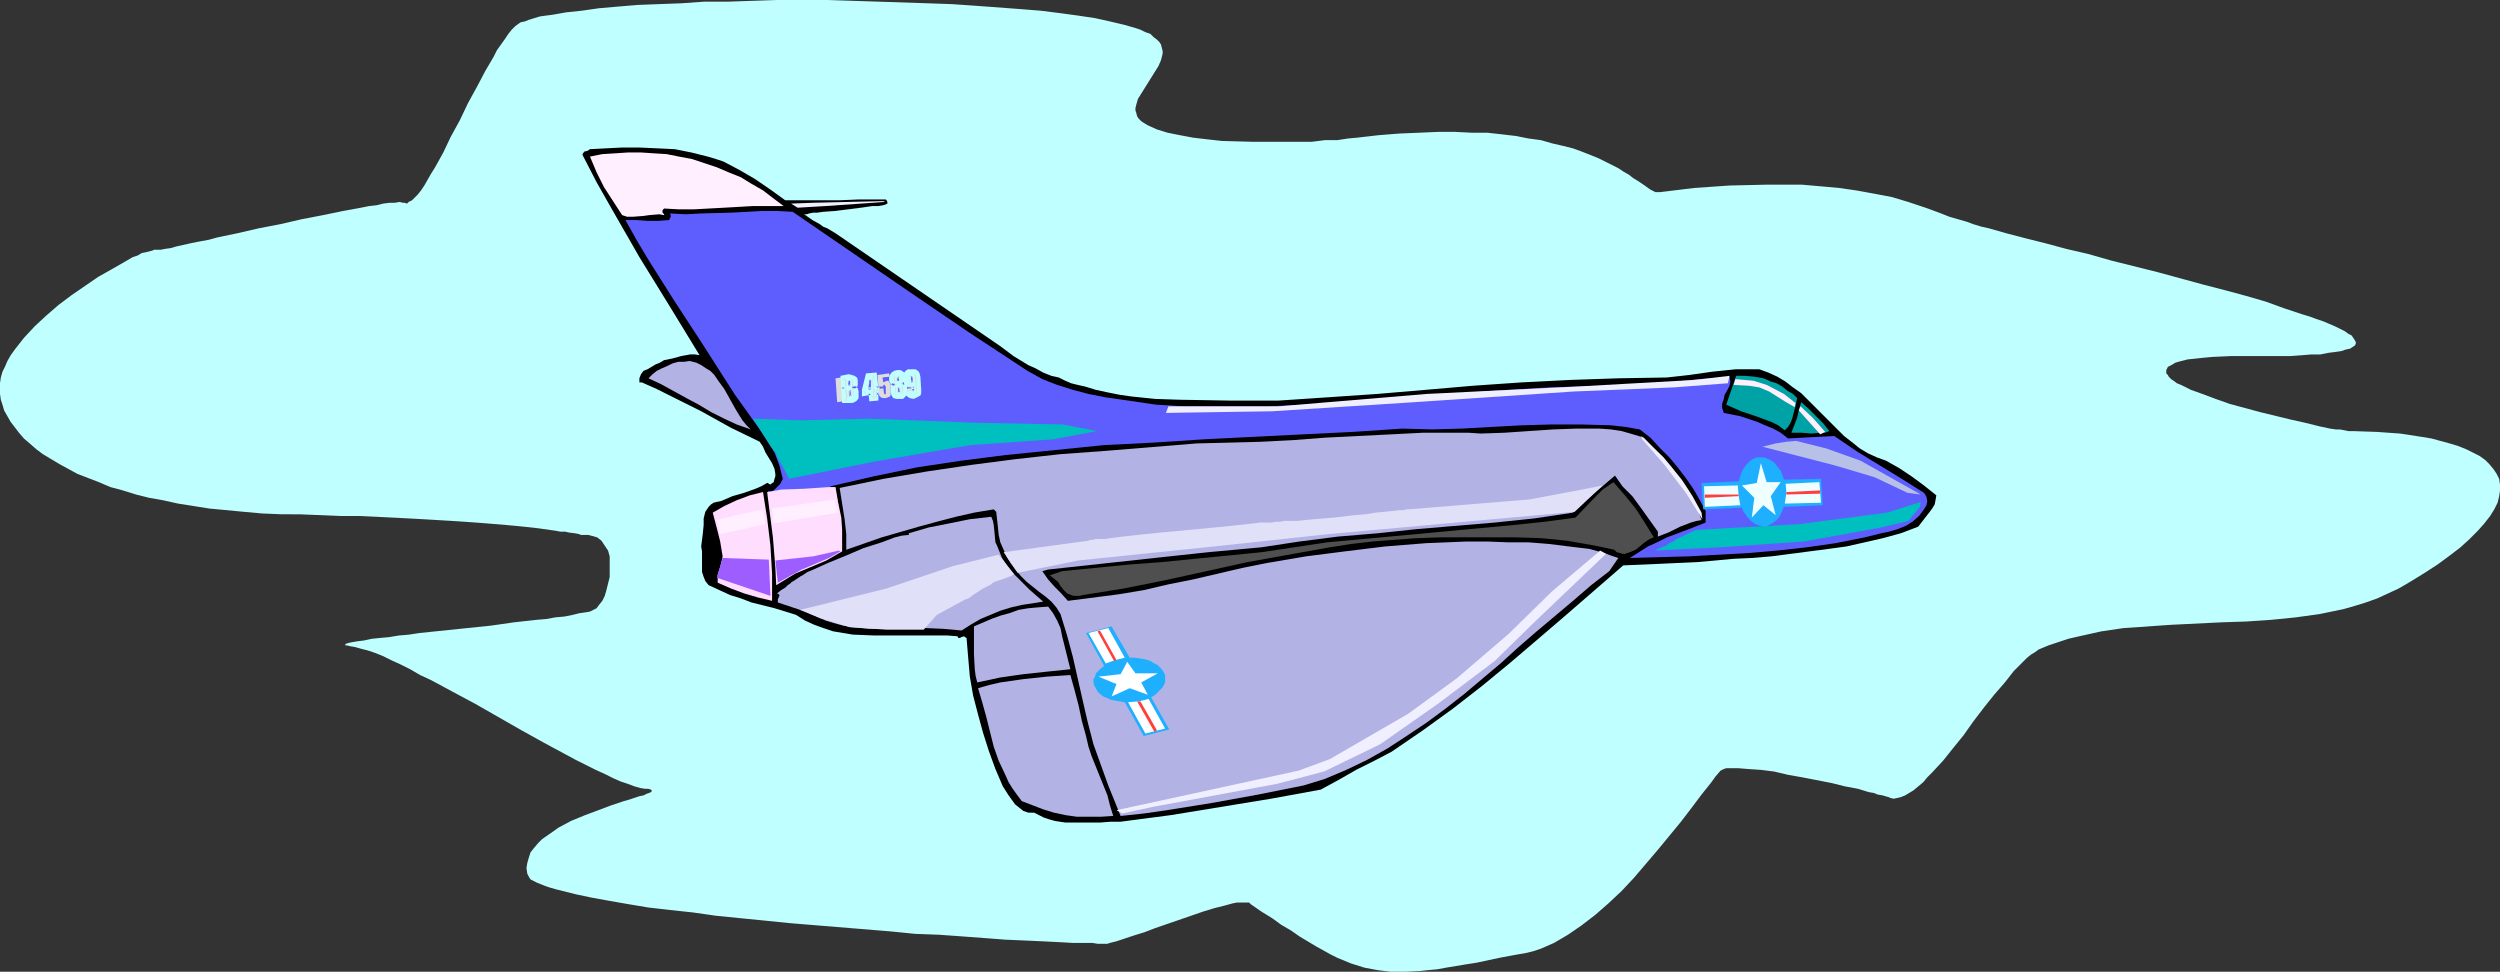 <?xml version="1.0" encoding="UTF-8" standalone="no"?>
<svg
   version="1.0"
   width="129.724mm"
   height="50.422mm"
   id="svg57"
   sodipodi:docname="Plane 226.wmf"
   xmlns:inkscape="http://www.inkscape.org/namespaces/inkscape"
   xmlns:sodipodi="http://sodipodi.sourceforge.net/DTD/sodipodi-0.dtd"
   xmlns="http://www.w3.org/2000/svg"
   xmlns:svg="http://www.w3.org/2000/svg">
  <rect width="100%" height="100%" fill="#333333" stroke="none"/>
  <sodipodi:namedview
     id="namedview57"
     pagecolor="#ffffff"
     bordercolor="#000000"
     borderopacity="0.25"
     inkscape:showpageshadow="2"
     inkscape:pageopacity="0.0"
     inkscape:pagecheckerboard="0"
     inkscape:deskcolor="#d1d1d1"
     inkscape:document-units="mm" />
  <defs
     id="defs1">
    <pattern
       id="WMFhbasepattern"
       patternUnits="userSpaceOnUse"
       width="6"
       height="6"
       x="0"
       y="0" />
  </defs>
  <path
     style="fill:#bfffff;fill-opacity:1;fill-rule:evenodd;stroke:none"
     d="m 102.131,4.364 0.808,-0.162 0.808,-0.323 2.101,-0.647 1.131,-0.162 1.293,-0.162 2.747,-0.485 3.07,-0.323 3.394,-0.485 3.717,-0.323 3.878,-0.323 4.202,-0.162 4.363,-0.162 4.525,-0.323 h 4.686 L 147.541,0.162 152.389,0 h 9.858 l 10.019,0.323 9.696,0.323 4.686,0.162 4.686,0.323 4.363,0.323 4.363,0.323 4.04,0.323 3.878,0.485 3.555,0.485 3.232,0.485 2.909,0.647 2.747,0.647 1.131,0.323 1.131,0.323 0.97,0.323 0.97,0.485 0.97,0.323 0.646,0.647 0.646,0.485 0.485,0.485 0.323,0.485 0.162,0.647 0.162,0.647 v 0.485 l -0.323,1.293 -0.485,1.131 -0.808,1.293 -0.808,1.293 -1.616,2.586 -0.808,1.293 -0.323,1.131 -0.162,0.647 v 0.485 l 0.162,0.485 0.162,0.647 0.323,0.485 0.485,0.485 0.485,0.323 0.808,0.485 1.778,0.808 2.101,0.647 2.424,0.485 2.586,0.485 2.747,0.323 2.909,0.323 5.979,0.162 h 5.979 2.909 2.747 l 2.586,-0.323 h 2.424 l 2.101,-0.323 1.778,-0.162 4.202,-0.485 4.04,-0.323 3.878,-0.162 3.717,-0.162 h 3.394 l 3.232,0.162 h 3.07 l 2.909,0.323 2.747,0.323 2.424,0.485 2.424,0.323 2.262,0.647 2.101,0.485 1.939,0.485 1.778,0.647 1.616,0.647 1.616,0.647 1.293,0.647 1.293,0.647 1.293,0.647 0.97,0.647 1.131,0.647 0.808,0.647 0.808,0.485 1.454,0.97 0.646,0.485 0.485,0.323 0.646,0.323 0.323,0.162 h 0.485 0.485 l 6.626,-0.808 6.949,-0.485 7.11,-0.162 h 3.555 3.555 l 3.717,0.323 3.555,0.323 3.394,0.485 3.555,0.647 3.394,0.647 3.232,0.97 3.394,1.131 3.07,1.131 0.808,0.323 0.808,0.323 1.131,0.323 1.131,0.323 1.131,0.323 1.293,0.485 1.616,0.485 1.454,0.323 3.394,0.97 3.717,0.97 3.878,0.97 4.202,1.131 4.202,0.97 4.525,1.293 4.525,1.131 4.525,1.131 8.888,2.425 4.363,1.131 4.202,1.131 3.878,1.131 3.555,1.293 3.394,1.131 1.616,0.485 1.293,0.485 1.454,0.485 1.131,0.485 1.131,0.485 0.97,0.485 0.97,0.485 0.646,0.485 0.646,0.323 0.323,0.485 0.323,0.485 0.162,0.323 v 0.323 l -0.162,0.323 -0.485,0.323 -0.485,0.323 -0.808,0.162 -0.97,0.323 -1.131,0.162 -1.293,0.162 -1.616,0.323 h -1.778 l -1.939,0.162 -2.262,0.162 h -2.586 -2.747 -2.909 -3.394 l -3.555,0.162 -1.778,0.162 -1.454,0.162 -1.616,0.162 -1.293,0.323 -1.131,0.323 -0.808,0.485 -0.646,0.323 -0.323,0.647 v 0.323 0.323 l 0.323,0.323 0.162,0.323 0.485,0.485 0.485,0.323 0.646,0.485 0.808,0.323 0.97,0.485 0.97,0.485 2.262,0.808 2.586,0.97 2.747,0.97 5.979,1.616 5.979,1.455 2.909,0.647 2.586,0.647 2.262,0.485 1.131,0.162 h 0.808 l 0.808,0.162 0.808,0.162 h 0.646 0.323 l 4.686,0.162 4.525,0.323 2.101,0.323 2.101,0.323 1.939,0.323 1.778,0.485 1.778,0.485 1.616,0.485 1.616,0.647 1.293,0.647 1.293,0.647 1.131,0.808 0.808,0.808 0.808,0.97 0.646,0.97 0.485,0.97 0.162,1.131 v 1.131 l -0.162,1.131 -0.323,1.293 -0.646,1.293 -0.808,1.293 -1.131,1.455 -1.293,1.455 -1.616,1.616 -1.778,1.616 -2.101,1.616 -2.424,1.778 -2.747,1.778 -2.909,1.778 -1.939,1.131 -2.101,0.97 -2.101,0.97 -2.262,0.808 -2.101,0.647 -2.262,0.647 -4.686,0.97 -4.686,0.647 -4.848,0.485 -4.848,0.323 -4.848,0.162 -9.858,0.485 -4.686,0.323 -4.686,0.323 -4.363,0.647 -4.363,0.97 -2.101,0.485 -1.939,0.647 -1.939,0.647 -1.939,0.808 -0.646,0.485 -0.808,0.485 -0.808,0.647 -0.808,0.808 -0.808,0.808 -0.97,0.97 -1.778,2.263 -2.101,2.425 -1.939,2.425 -2.101,2.748 -1.939,2.748 -2.101,2.586 -1.939,2.425 -2.101,2.263 -0.97,0.97 -0.808,0.97 -0.97,0.808 -0.97,0.808 -0.808,0.485 -0.808,0.485 -0.808,0.323 -0.646,0.162 -0.808,0.162 -0.646,-0.162 -0.323,-0.162 -0.646,-0.162 -0.485,-0.162 -0.97,-0.162 -0.808,-0.323 -0.97,-0.162 -2.101,-0.647 -2.586,-0.485 -2.586,-0.647 -5.818,-1.131 -2.747,-0.485 -2.747,-0.647 -2.586,-0.323 -2.424,-0.162 -1.939,-0.162 h -1.778 -0.646 l -0.485,0.162 -0.323,0.162 -0.323,0.162 -0.97,1.131 -0.808,1.131 -1.939,2.425 -0.97,1.293 -0.97,1.293 -2.101,2.748 -4.525,5.496 -4.686,5.496 -2.424,2.586 -2.586,2.425 -2.586,2.263 -2.747,2.101 -2.586,1.778 -2.747,1.616 -2.586,1.131 -1.454,0.485 -1.293,0.323 -2.747,0.485 -2.586,0.485 -2.262,0.485 -2.262,0.485 -2.101,0.323 -1.939,0.323 -1.939,0.323 -1.778,0.323 -1.778,0.162 -1.454,0.162 -3.07,0.162 h -2.747 l -2.586,-0.323 -2.586,-0.485 -2.586,-0.808 -2.747,-1.131 -1.293,-0.647 -1.454,-0.808 -1.454,-0.808 -1.616,-0.97 -1.616,-0.97 -1.616,-1.131 -1.939,-1.131 -1.778,-1.293 -2.101,-1.293 -2.101,-1.455 -0.323,-0.323 h -0.485 -0.485 -0.646 -0.808 l -0.808,0.162 -1.778,0.485 -1.939,0.485 -2.101,0.647 -4.686,1.616 -4.686,1.616 -2.101,0.808 -2.101,0.647 -1.939,0.647 -1.454,0.485 -0.646,0.162 -0.646,0.162 -0.485,0.162 h -0.323 -1.616 l -0.97,-0.162 h -1.131 -1.131 -1.454 l -2.909,-0.162 -3.232,-0.162 -3.555,-0.162 -3.717,-0.162 -4.202,-0.323 -4.363,-0.323 -4.525,-0.323 -4.525,-0.162 -4.848,-0.485 -9.858,-0.808 -9.858,-0.808 -9.696,-0.97 -4.848,-0.485 -4.525,-0.647 -4.525,-0.485 -4.202,-0.485 -3.878,-0.647 -3.717,-0.647 -3.555,-0.647 -3.07,-0.647 -1.293,-0.323 -1.293,-0.323 -1.293,-0.323 -1.131,-0.323 -0.97,-0.323 -0.808,-0.323 -0.808,-0.323 -0.646,-0.323 -0.646,-0.323 -0.323,-0.485 -0.162,-0.323 -0.162,-0.323 -0.162,-1.131 0.162,-0.97 0.323,-1.131 0.323,-0.97 0.646,-0.808 0.808,-0.97 0.808,-0.808 2.101,-1.455 1.131,-0.808 2.424,-1.293 2.747,-1.131 2.586,-0.97 2.586,-0.97 2.424,-0.808 1.131,-0.323 0.97,-0.323 0.97,-0.323 0.808,-0.162 0.646,-0.323 0.485,-0.162 0.323,-0.162 0.162,-0.162 v -0.162 l -0.162,-0.162 -0.485,-0.162 h -0.646 l -0.97,-0.162 -1.131,-0.323 -1.293,-0.485 -1.454,-0.485 -1.454,-0.647 -1.616,-0.808 -1.778,-0.808 -1.939,-0.97 -1.939,-0.97 -2.101,-1.131 -4.202,-2.263 -4.363,-2.425 -4.525,-2.586 -4.525,-2.586 -4.525,-2.425 -4.202,-2.263 -2.101,-0.97 -1.939,-1.131 -1.939,-0.97 -1.778,-0.808 -1.616,-0.808 -1.616,-0.647 -1.454,-0.485 -1.293,-0.323 -1.131,-0.323 -0.97,-0.162 -0.646,-0.162 h -0.323 v -0.162 l 0.162,-0.162 0.485,-0.162 0.808,-0.162 0.97,-0.162 1.293,-0.162 1.454,-0.323 1.616,-0.162 1.778,-0.162 1.939,-0.323 1.939,-0.162 2.101,-0.323 4.686,-0.485 4.686,-0.485 4.686,-0.485 4.525,-0.647 4.363,-0.485 1.939,-0.162 1.778,-0.323 1.778,-0.162 1.616,-0.323 1.293,-0.323 1.131,-0.162 0.97,-0.162 0.646,-0.323 0.646,-0.323 0.485,-0.647 0.646,-0.808 0.485,-0.97 0.323,-1.131 0.323,-1.293 0.323,-1.293 v -1.455 -1.293 -1.293 l -0.323,-1.131 -0.646,-0.97 -0.646,-0.97 -0.808,-0.647 -1.131,-0.323 -0.646,-0.162 h -0.808 -0.323 -0.323 l -0.323,-0.162 -0.808,-0.162 -1.293,-0.162 -0.646,-0.162 h -0.97 l -0.808,-0.162 -1.131,-0.162 -1.131,-0.162 -1.131,-0.162 -1.454,-0.162 -1.454,-0.162 -1.616,-0.162 -1.778,-0.162 -1.939,-0.162 -1.939,-0.162 -2.101,-0.162 -2.262,-0.162 -2.424,-0.162 -2.747,-0.162 -2.747,-0.162 -2.909,-0.162 -3.07,-0.162 -3.394,-0.162 -3.394,-0.162 h -3.717 l -3.878,-0.162 -3.878,-0.162 H 55.106 L 51.389,100.7 47.834,100.377 44.44,100.054 41.046,99.731 37.976,99.246 34.906,98.761 31.997,98.114 29.25,97.629 26.664,96.983 24.078,96.175 21.654,95.528 19.392,94.558 17.291,93.75 15.19,92.942 13.413,91.972 11.635,91.002 10.019,90.032 8.403,89.062 7.11,88.093 5.818,86.961 4.686,85.991 3.717,84.86 2.101,82.759 1.454,81.627 0.808,80.496 0.485,79.364 0.162,78.394 0,77.263 v -1.131 -0.97 l 0.162,-1.131 0.323,-1.131 0.485,-0.97 0.485,-1.131 0.646,-1.131 0.808,-1.131 1.778,-2.263 2.101,-2.263 2.262,-2.101 2.424,-2.101 2.586,-1.94 2.586,-1.778 2.586,-1.778 2.586,-1.455 2.262,-1.293 1.939,-1.131 0.97,-0.323 0.808,-0.485 0.808,-0.162 0.646,-0.162 0.646,-0.162 0.323,-0.162 h 0.646 0.646 l 0.808,-0.162 1.131,-0.162 1.131,-0.323 1.454,-0.323 1.454,-0.323 1.616,-0.323 1.778,-0.323 1.778,-0.485 3.878,-0.808 4.202,-0.97 4.202,-0.808 4.202,-0.97 4.202,-0.808 3.878,-0.808 1.778,-0.323 1.778,-0.323 1.616,-0.323 1.454,-0.162 1.293,-0.323 1.293,-0.162 h 0.97 l 0.97,-0.162 0.646,0.162 h 0.323 l 0.485,0.162 0.323,-0.323 0.646,-0.323 0.485,-0.485 0.646,-0.647 0.646,-0.808 0.646,-0.97 0.646,-1.131 0.646,-1.131 0.808,-1.293 1.616,-2.909 1.454,-3.071 1.778,-3.233 1.616,-3.394 1.778,-3.233 1.616,-3.071 1.616,-2.748 0.646,-1.293 0.808,-1.131 0.808,-1.131 0.646,-0.97 0.646,-0.808 0.646,-0.647 0.646,-0.485 z"
     id="path1" />
  <path
     style="fill:#000000;fill-opacity:1;fill-rule:evenodd;stroke:none"
     d="m 202.808,159.375 h -0.485 -0.646 l -0.97,-0.323 -0.808,-0.647 -0.808,-0.647 -1.293,-1.778 -1.131,-1.778 -1.454,-3.394 -1.293,-3.556 -1.131,-3.556 -0.97,-3.556 -0.97,-3.718 -0.646,-3.718 -0.323,-3.718 -0.323,-3.879 -0.323,-0.162 -0.162,-0.162 -0.485,0.162 -0.323,0.162 h -0.323 l -0.162,-0.323 -2.101,-0.162 h -1.939 -6.302 -1.939 -4.202 l -4.04,-0.162 -1.939,-0.323 -1.939,-0.323 -1.939,-0.647 -1.778,-0.647 -1.778,-0.808 -1.778,-1.131 -2.101,-0.647 -2.101,-0.647 -4.525,-1.131 -2.101,-0.808 -2.101,-0.647 -2.101,-0.97 -2.101,-0.97 -0.646,-0.808 -0.323,-0.808 -0.323,-0.97 v -0.97 -2.101 -0.97 l -0.162,-0.97 0.162,-1.293 0.162,-1.293 0.162,-1.616 v -1.293 l 0.323,-1.293 0.323,-0.485 0.323,-0.485 0.485,-0.485 0.485,-0.323 0.646,-0.162 0.808,-0.162 1.131,-0.485 1.131,-0.485 2.262,-0.647 2.262,-0.808 1.131,-0.485 1.131,-0.647 h 0.162 l 0.162,0.162 0.323,0.162 0.162,-0.162 0.485,-0.323 0.162,-0.647 0.162,-0.485 v -0.485 l -0.162,-0.97 -0.485,-1.131 -1.293,-2.101 -0.485,-1.131 -0.646,-0.97 -5.656,-2.748 -5.818,-3.233 -5.818,-2.909 -2.909,-1.455 -2.909,-1.293 h -0.485 v -0.485 -0.323 l 0.323,-0.808 0.485,-0.647 0.808,-0.323 1.616,-0.97 0.808,-0.323 0.808,-0.485 1.616,-0.323 1.778,-0.485 1.778,-0.323 h 0.808 l 0.97,0.162 -5.818,-9.537 -5.979,-9.698 -5.656,-9.86 -2.747,-4.849 -2.586,-5.011 -0.162,-0.323 V 30.226 l 0.323,-0.485 0.646,-0.162 0.485,-0.323 3.07,-0.162 3.232,-0.162 h 3.394 l 3.555,0.162 3.394,0.162 3.232,0.647 3.232,0.808 1.616,0.485 1.454,0.485 3.07,1.616 3.07,1.778 3.07,2.101 2.909,2.101 h 0.162 0.162 0.646 1.131 1.454 1.616 1.778 3.717 l 3.717,-0.162 h 1.616 1.454 2.424 -0.162 v 0 l 0.162,0.162 0.162,0.323 v 0.162 0.162 l -0.323,0.162 -0.485,0.162 -0.97,0.162 h -1.131 l -2.262,0.323 -5.171,0.647 -2.262,0.162 -1.131,0.162 h -0.808 l -0.808,0.162 -0.485,0.162 h -0.323 -0.162 l 1.616,1.131 1.454,0.808 0.646,0.485 0.808,0.323 1.616,0.97 32.32,22.144 2.586,1.94 2.909,1.778 1.454,0.647 1.454,0.808 1.616,0.647 1.454,0.323 1.293,0.647 1.131,0.485 1.293,0.323 1.454,0.323 2.101,0.647 2.262,0.485 2.424,0.485 2.262,0.323 4.686,0.485 4.848,0.162 9.696,0.162 h 9.696 l 9.696,-0.647 9.534,-0.647 9.534,-0.808 9.373,-0.808 9.373,-0.647 9.534,-0.485 9.534,-0.323 9.534,-0.162 4.363,-0.485 4.525,-0.647 4.686,-0.485 h 2.262 2.262 l 1.778,0.647 1.778,0.808 1.616,0.97 1.454,1.131 1.616,1.131 1.454,1.455 5.494,5.496 1.454,1.455 1.454,1.131 1.616,1.293 1.616,0.97 1.778,0.808 1.778,0.647 2.586,1.455 2.424,1.616 2.424,1.778 2.424,1.94 -0.162,0.97 -0.162,0.808 -0.485,0.808 -0.485,0.647 -1.131,1.455 -1.131,1.455 -3.394,1.293 -3.555,0.97 -3.555,0.808 -3.555,0.808 -3.555,0.485 -3.717,0.485 -7.434,0.97 -3.878,0.323 -3.555,0.162 -7.11,0.647 -7.11,0.323 -3.717,0.162 -3.717,0.162 -10.989,9.537 -5.656,4.849 -5.494,4.688 -5.494,4.526 -5.818,4.526 -5.818,4.203 -6.141,4.203 -3.394,1.778 -3.555,1.778 -3.394,1.94 -3.555,1.94 -9.696,1.778 -9.858,1.616 -9.858,1.616 -9.858,1.293 h -1.939 l -2.101,0.162 h -4.363 -2.424 l -2.101,-0.323 -1.131,-0.323 -0.97,-0.323 -0.97,-0.485 z"
     id="path2" />
  <path
     style="fill:#b2b2e5;fill-opacity:1;fill-rule:evenodd;stroke:none"
     d="m 200.384,157.112 -0.97,-1.293 -0.808,-1.131 -0.808,-1.293 -0.646,-1.455 -1.293,-2.748 -0.97,-2.748 -1.454,-5.819 -0.808,-2.909 -0.808,-2.748 2.262,-0.647 2.101,-0.485 4.525,-0.647 4.525,-0.485 4.686,-0.323 0.808,2.909 0.808,3.071 0.646,3.071 0.808,2.909 0.485,2.101 0.646,1.94 3.07,7.597 0.485,1.94 0.646,2.101 -2.424,0.162 h -2.262 -2.424 l -2.262,-0.323 -2.262,-0.485 -2.101,-0.647 -2.101,-0.808 z"
     id="path3" />
  <path
     style="fill:#b2b2e5;fill-opacity:1;fill-rule:evenodd;stroke:none"
     d="m 217.352,154.041 -1.454,-4.041 -1.454,-4.041 -1.131,-4.364 -0.97,-4.203 -1.939,-8.567 -1.131,-4.203 -1.293,-4.203 -0.808,-1.293 -0.97,-1.131 -1.131,-0.97 -1.293,-0.97 -2.424,-1.94 -1.131,-1.131 -0.97,-1.131 -0.97,-1.293 -0.808,-1.293 -0.646,-1.455 -0.646,-1.455 -0.323,-1.455 -0.162,-1.616 -0.323,-2.909 -0.485,-0.485 -3.878,0.647 -3.555,0.808 -3.717,0.97 -3.555,0.97 -7.272,2.101 -6.949,2.425 v -1.616 -1.455 l -0.323,-2.909 -0.485,-3.071 -0.485,-3.071 8.565,-1.778 8.565,-1.455 8.726,-1.293 8.726,-1.131 8.726,-0.97 8.888,-0.647 17.776,-1.455 6.302,-0.162 6.302,-0.162 6.302,-0.323 6.302,-0.485 12.928,-0.647 6.302,-0.323 h 6.464 2.424 l 2.424,0.162 4.686,-0.162 9.534,-0.647 4.525,-0.162 h 2.262 2.262 l 2.262,0.162 2.101,0.323 2.262,0.647 2.101,0.647 3.555,3.718 1.778,1.94 1.454,1.94 1.454,1.94 1.293,2.101 0.97,2.263 0.808,2.263 -0.97,0.162 -1.131,0.323 -2.101,0.808 -2.262,1.131 -2.101,0.808 v -0.97 l -1.616,-2.263 -0.808,-1.131 -0.808,-1.131 -1.778,-2.425 -0.97,-0.97 -0.97,-0.97 -1.454,-2.101 -2.101,1.778 -2.101,1.778 -2.101,1.778 -1.939,1.94 -7.595,1.131 -7.757,0.808 -15.352,1.293 -7.595,0.808 -7.757,0.647 -7.595,0.97 -7.434,1.131 -10.504,0.97 -10.504,1.131 -20.846,2.263 -1.131,0.323 1.131,1.616 1.293,1.455 1.293,1.293 1.293,1.455 5.01,-0.647 5.01,-0.647 4.848,-0.808 4.848,-1.131 4.848,-0.97 4.848,-1.131 4.848,-1.131 4.848,-0.97 7.595,-1.293 7.595,-0.97 7.918,-0.97 8.08,-0.647 7.918,-0.323 h 4.04 l 4.04,0.162 h 4.04 l 4.04,0.323 3.878,0.485 4.04,0.485 2.909,0.808 1.293,0.485 1.454,0.485 -1.778,2.586 -3.555,2.748 -3.555,3.071 -7.11,5.981 -3.555,3.071 -3.555,3.233 -7.11,5.981 -3.717,2.909 -3.717,2.748 -3.878,2.586 -3.717,2.425 -4.04,2.263 -4.04,1.94 -4.202,1.778 -2.101,0.647 -2.101,0.647 -8.888,1.778 -8.888,1.616 -9.05,1.455 -4.525,0.647 -4.525,0.485 z"
     id="path4" />
  <path
     style="fill:#b2b2e5;fill-opacity:1;fill-rule:evenodd;stroke:none"
     d="m 191.657,133.836 -0.323,-1.293 -0.162,-1.293 -0.162,-2.909 v -2.748 -2.748 l 3.394,-1.455 1.778,-0.647 1.778,-0.485 1.778,-0.647 1.939,-0.323 1.778,-0.162 2.101,-0.162 0.97,1.293 0.808,1.455 0.646,1.455 0.323,1.616 0.808,3.233 0.808,3.233 -4.686,0.485 -4.525,0.485 -4.525,0.647 z"
     id="path5" />
  <path
     style="fill:#b2b2e5;fill-opacity:1;fill-rule:evenodd;stroke:none"
     d="m 160.145,120.905 -1.778,-0.808 -1.939,-0.647 -3.878,-1.293 v -0.647 l 0.162,-0.323 0.162,-0.485 -0.162,-0.162 -0.323,-0.162 0.808,-0.647 0.808,-0.485 0.485,-0.485 0.485,-0.323 0.323,-0.323 0.323,-0.162 0.485,-0.323 0.485,-0.323 0.485,-0.323 0.323,-0.162 0.485,-0.323 0.485,-0.323 0.808,-0.323 3.232,-1.455 3.555,-1.455 3.394,-1.455 3.555,-1.131 1.293,-0.485 1.293,-0.485 1.293,-0.323 1.454,-0.162 v -0.323 l 3.878,-1.131 4.04,-0.808 4.04,-0.808 4.202,-0.485 0.323,0.808 0.162,0.808 0.162,1.616 0.162,1.778 0.323,0.647 0.323,0.808 0.646,1.616 0.97,1.455 0.808,1.131 1.293,1.293 2.424,2.425 2.586,2.263 -2.101,0.323 -2.101,0.323 -2.101,0.485 -2.101,0.647 -1.939,0.808 -1.939,0.808 -1.939,1.131 -1.778,1.131 -3.555,-0.323 -3.717,-0.162 -3.555,0.162 h -3.555 -3.717 l -3.394,-0.323 -1.778,-0.323 -1.778,-0.485 -1.616,-0.485 z"
     id="path6" />
  <path
     style="fill:#ffddff;fill-opacity:1;fill-rule:evenodd;stroke:none"
     d="m 140.753,114.278 v -0.808 -0.808 l 0.485,-1.455 0.323,-1.293 0.162,-0.808 -0.162,-0.97 -0.323,-1.94 -0.485,-1.94 -0.97,-3.718 2.262,-1.293 2.424,-1.131 2.586,-0.97 2.586,-0.647 0.808,5.172 0.646,5.334 0.323,5.496 v 5.334 l -2.747,-0.647 -2.747,-0.808 -2.586,-0.97 z"
     id="path7" />
  <path
     style="fill:#4f4f4f;fill-opacity:1;fill-rule:evenodd;stroke:none"
     d="m 205.878,112.823 2.424,-0.808 13.09,-1.293 6.464,-0.485 6.464,-0.647 6.626,-0.647 6.464,-0.647 6.464,-0.97 6.464,-0.97 12.282,-1.131 12.12,-1.131 12.12,-1.131 6.141,-0.647 5.979,-0.808 3.555,-3.718 1.778,-1.778 2.101,-1.455 2.262,2.586 2.101,2.586 1.778,2.748 1.778,2.909 -0.808,0.323 -0.97,0.647 -1.778,1.455 -1.131,0.485 -0.97,0.323 h -0.485 l -0.485,-0.162 -0.646,-0.162 -0.485,-0.485 -2.262,-0.485 -2.424,-0.485 -4.686,-0.808 -4.848,-0.485 -5.01,-0.162 h -5.01 -5.01 -4.848 l -4.848,0.162 -4.202,0.323 -4.202,0.323 -4.202,0.485 -4.202,0.647 -8.08,1.455 -8.08,1.455 -16.16,3.556 -8.08,1.616 -8.08,1.293 -0.646,0.162 h -1.131 l -0.485,-0.162 -0.808,-0.323 -0.646,-0.647 -0.646,-0.808 -0.485,-0.808 -0.808,-0.647 z"
     id="path8" />
  <path
     style="fill:#5e5eff;fill-opacity:1;fill-rule:evenodd;stroke:none"
     d="m 152.227,109.429 -1.616,-13.093 h 0.646 l 0.485,-0.162 0.323,-0.323 0.323,-0.323 0.646,-0.647 0.485,-0.97 -0.323,-1.293 -0.323,-1.293 -0.97,-2.586 -1.454,-2.263 -1.454,-2.263 -1.616,-2.263 -1.616,-2.263 -1.616,-2.263 -1.454,-2.263 -5.171,-8.082 -5.171,-7.92 -5.01,-7.92 -2.424,-4.041 -2.262,-4.041 h 2.262 l 2.101,0.162 h 2.101 l 2.101,-0.162 0.162,-0.323 0.162,-0.323 v -0.323 l -0.162,-0.323 3.07,0.162 3.07,-0.162 5.979,-0.162 5.979,-0.323 h 2.909 l 3.07,0.162 23.109,15.841 11.635,7.92 5.656,3.718 5.656,3.718 2.909,1.616 2.909,1.131 3.07,0.97 3.07,0.808 3.232,0.647 3.394,0.485 6.626,0.97 5.333,0.323 h 5.494 5.494 5.494 l 11.15,-0.485 10.989,-0.808 11.15,-0.97 11.15,-0.808 10.989,-0.647 5.333,-0.162 5.494,-0.162 h 3.232 l 3.07,-0.162 5.979,-0.485 6.141,-0.647 2.909,-0.162 3.07,-0.323 0.162,0.97 -0.162,0.808 -0.485,0.97 -0.485,0.808 -0.162,0.808 -0.323,0.97 v 0.808 l 0.162,0.485 0.162,0.485 3.232,0.647 3.394,1.131 1.454,0.647 1.616,0.647 1.454,0.808 1.454,1.131 9.05,-0.485 4.525,3.071 8.726,5.334 4.363,2.748 0.323,0.485 0.162,0.323 0.162,0.808 -0.162,0.808 -0.485,0.808 -0.485,0.647 -0.485,0.647 -1.293,1.131 -1.293,0.808 -1.616,0.647 -1.616,0.485 -1.616,0.323 -3.232,0.808 -5.656,1.131 -5.656,0.808 -5.818,0.647 -5.656,0.485 -11.635,0.647 -11.635,0.323 1.778,-1.131 1.778,-1.131 1.778,-0.808 1.939,-0.97 3.878,-1.455 3.717,-1.455 v -2.263 l -1.131,-2.101 -1.293,-2.263 -1.454,-2.101 -1.616,-2.101 -1.616,-1.94 -1.939,-1.94 -1.778,-1.94 -2.101,-1.616 -2.747,-0.485 -2.909,-0.323 -5.818,-0.162 h -5.818 l -5.818,0.162 -5.979,0.323 -5.818,0.323 -5.818,0.162 -5.818,-0.162 -9.696,0.647 -9.858,0.485 -19.392,0.97 -9.858,0.647 -9.696,0.485 -9.534,0.97 -9.696,0.97 -8.888,1.131 -8.565,1.293 -8.565,1.778 -8.403,1.94 -0.162,0.323 0.162,0.162 0.162,0.162 h 0.485 l 0.323,0.162 0.485,2.263 0.323,2.425 0.323,2.425 v 1.293 1.131 l -0.162,0.808 -0.162,0.647 -0.323,0.485 -0.323,0.485 -0.808,0.808 -1.293,0.647 -2.424,0.97 -1.293,0.647 -1.131,0.647 -1.131,-0.323 -1.293,-0.647 -1.293,-0.647 z"
     id="path9" />
  <path
     style="fill:#b2b2e5;fill-opacity:1;fill-rule:evenodd;stroke:none"
     d="m 127.179,74.192 0.808,-0.808 0.808,-0.647 0.97,-0.485 1.131,-0.485 0.97,-0.485 1.131,-0.323 h 1.131 l 1.131,-0.162 1.293,0.323 0.97,0.485 0.97,0.647 0.808,0.485 0.808,0.808 0.646,0.97 1.293,1.778 2.262,4.041 1.293,2.101 0.808,0.97 0.808,0.808 -2.747,-0.97 -2.424,-1.131 -2.586,-1.293 -2.424,-1.455 -2.424,-1.293 -5.01,-2.748 z"
     id="path10" />
  <path
     style="fill:#00a3a5;fill-opacity:1;fill-rule:evenodd;stroke:none"
     d="m 351.318,84.86 1.131,-2.909 0.323,-1.455 0.485,-1.616 1.454,1.293 1.454,1.455 1.454,1.455 1.131,1.455 -0.808,0.323 h -0.808 l -1.939,0.162 -1.939,-0.162 z"
     id="path11" />
  <path
     style="fill:#00a3a5;fill-opacity:1;fill-rule:evenodd;stroke:none"
     d="m 338.552,79.364 1.939,-5.657 h 1.778 l 1.778,0.162 1.778,0.323 0.808,0.323 0.646,0.323 0.646,0.162 0.485,0.162 1.131,0.647 0.97,0.808 1.131,0.647 0.808,0.808 -0.162,0.808 -0.162,0.808 -0.485,1.778 -0.162,0.647 -0.323,0.808 -0.485,0.808 -0.646,0.647 -1.293,-0.97 -1.293,-0.647 -3.07,-1.131 -2.909,-0.97 -1.454,-0.647 z"
     id="path12" />
  <path
     style="fill:#ffefff;fill-opacity:1;fill-rule:evenodd;stroke:none"
     d="m 122.008,42.187 -1.778,-2.748 -1.778,-2.748 -1.454,-2.909 -1.293,-3.071 2.424,-0.485 2.586,-0.162 2.424,-0.162 h 2.586 l 2.424,0.162 2.586,0.162 2.424,0.485 2.586,0.485 2.424,0.808 2.424,0.808 2.262,0.97 2.424,0.97 2.101,1.293 2.262,1.293 2.101,1.616 1.939,1.455 h -2.909 -3.07 l -5.656,0.323 -5.979,0.323 h -2.909 l -2.909,-0.162 -0.323,0.323 v 0.323 0.162 l 0.323,0.323 v 0.162 l -0.97,-0.162 -1.939,0.162 -1.131,0.162 -2.101,0.162 h -1.131 z"
     id="path13" />
  <path
     style="fill:#9e5eff;fill-opacity:1;fill-rule:evenodd;stroke:none"
     d="m 141.723,109.429 9.05,0.323 0.323,7.112 -10.504,-3.556 z"
     id="path14" />
  <path
     style="fill:#b7c1e8;fill-opacity:1;fill-rule:evenodd;stroke:none"
     d="m 376.689,96.983 -11.797,-6.627 -6.787,-2.425 -5.818,-1.455 -1.939,0.162 -2.101,0.323 -2.586,0.647 14.382,3.718 7.595,2.263 6.464,3.071 z"
     id="path15" />
  <path
     style="fill:#ffefff;fill-opacity:1;fill-rule:evenodd;stroke:none"
     d="m 340.329,74.353 3.555,0.323 2.586,0.808 3.394,1.778 2.262,1.778 -0.162,0.808 -1.939,-1.131 -3.07,-1.94 -1.939,-0.808 -2.101,-0.323 -2.909,-0.162 z"
     id="path16" />
  <path
     style="fill:#ffefff;fill-opacity:1;fill-rule:evenodd;stroke:none"
     d="m 353.096,79.687 2.424,2.263 2.424,2.748 -0.97,0.485 -4.202,-4.687 z"
     id="path17" />
  <path
     style="fill:#efefff;fill-opacity:1;fill-rule:evenodd;stroke:none"
     d="m 314.958,108.621 -14.059,13.416 -7.757,7.597 -11.15,8.405 -11.312,7.92 -10.989,5.334 -9.211,2.425 -24.402,4.526 -5.979,1.293 -1.131,-0.647 20.846,-4.526 14.867,-3.233 6.141,-2.263 15.352,-8.89 9.534,-6.95 10.181,-8.728 8.403,-8.244 9.534,-8.082 z"
     id="path18" />
  <path
     style="fill:#efefff;fill-opacity:1;fill-rule:evenodd;stroke:none"
     d="m 229.149,79.687 h 21.654 l 28.926,-2.425 29.573,-1.455 22.947,-1.293 6.949,-0.808 -0.323,1.455 -10.504,0.808 -19.715,0.808 -31.35,2.101 -27.795,1.778 -20.846,0.323 z"
     id="path19" />
  <path
     style="fill:#e0e0f9;fill-opacity:1;fill-rule:evenodd;stroke:none"
     d="m 196.829,108.297 16.645,-2.263 v 0 l 0.323,-0.162 h 0.485 l 0.646,-0.162 h 0.808 0.97 l 0.97,-0.162 1.293,-0.162 1.293,-0.162 1.454,-0.162 2.909,-0.323 3.232,-0.323 3.555,-0.323 6.787,-0.647 3.232,-0.323 3.07,-0.323 1.454,-0.162 1.131,-0.162 h 1.293 0.97 l 0.97,-0.162 h 0.808 l 0.646,-0.162 h 0.485 0.97 1.131 l 1.616,-0.162 1.616,-0.162 1.939,-0.162 2.101,-0.162 4.04,-0.485 2.101,-0.162 1.939,-0.323 1.778,-0.162 1.616,-0.162 1.293,-0.162 h 0.97 l 0.323,-0.162 h 0.323 0.162 l 23.755,-1.94 11.15,-2.101 3.232,-0.647 -5.494,5.172 -48.157,4.364 -21.008,2.263 -28.118,2.909 -11.958,2.425 z"
     id="path20" />
  <path
     style="fill:#e0e0f9;fill-opacity:1;fill-rule:evenodd;stroke:none"
     d="m 195.859,108.782 -9.05,2.263 -12.928,4.364 -16.968,4.203 3.878,1.616 5.818,1.778 7.272,0.485 h 7.272 l 2.586,-2.909 5.656,-3.071 v 0 h 0.162 l 0.646,-0.323 0.808,-0.647 0.808,-0.485 0.97,-0.647 0.97,-0.485 0.646,-0.323 0.162,-0.162 0.162,-0.162 0.323,-0.162 0.485,-0.162 1.454,-0.485 0.808,-0.323 0.485,-0.162 0.485,-0.323 h 0.162 z"
     id="path21" />
  <path
     style="fill:#efefff;fill-opacity:1;fill-rule:evenodd;stroke:none"
     d="m 321.907,85.506 4.363,4.203 3.555,4.364 2.101,3.233 1.778,3.233 0.162,1.293 -3.232,-5.172 -4.202,-5.496 -4.363,-5.011 z"
     id="path22" />
  <path
     style="fill:#00bfbf;fill-opacity:1;fill-rule:evenodd;stroke:none"
     d="m 324.331,107.974 13.09,-0.647 16.322,-1.131 15.19,-2.748 5.333,-1.293 2.262,-2.748 0.162,-0.97 -6.626,2.101 -17.291,2.263 -20.2,1.131 -3.717,1.778 h -0.162 l -0.162,0.162 -0.323,0.323 -0.808,0.323 -0.646,0.485 -0.808,0.323 -0.808,0.323 -0.485,0.323 h -0.162 z"
     id="path23" />
  <path
     style="fill:#00bfbf;fill-opacity:1;fill-rule:evenodd;stroke:none"
     d="m 154.651,93.912 16.806,-3.394 18.907,-3.233 16.16,-1.131 8.565,-1.616 -6.626,-1.293 -16.645,-0.323 -21.331,-0.808 -13.574,0.323 -9.211,-0.323 3.717,5.819 v 0 l 0.162,0.162 0.162,0.323 0.323,0.323 0.485,1.131 0.646,1.131 0.646,1.131 0.485,0.97 0.162,0.323 0.162,0.162 z"
     id="path24" />
  <path
     style="fill:#ffddff;fill-opacity:1;fill-rule:evenodd;stroke:none"
     d="m 150.611,96.498 2.586,-0.485 4.525,-0.162 4.848,-0.323 h 1.293 l 0.485,2.909 0.646,3.071 0.162,2.425 v 2.909 1.293 l -3.07,1.778 -6.141,2.586 -3.717,2.263 -0.162,-3.394 -0.485,-5.981 -0.97,-7.597 -0.162,-1.293 z"
     id="path25" />
  <path
     style="fill:#9e5eff;fill-opacity:1;fill-rule:evenodd;stroke:none"
     d="m 152.065,109.914 7.434,-0.808 5.01,-1.131 0.323,0.162 -2.262,1.293 -5.333,2.263 -4.686,2.586 z"
     id="path26" />
  <path
     style="fill:#ffefff;fill-opacity:1;fill-rule:evenodd;stroke:none"
     d="m 140.592,101.993 3.878,-0.97 5.171,-1.131 0.485,2.909 -8.888,1.94 z"
     id="path27" />
  <path
     style="fill:#ffefff;fill-opacity:1;fill-rule:evenodd;stroke:none"
     d="m 151.419,99.731 12.282,-1.778 0.646,2.586 -12.605,2.101 z"
     id="path28" />
  <path
     style="fill:#efefff;fill-opacity:1;fill-rule:evenodd;stroke:none"
     d="m 155.136,39.925 4.363,-0.162 6.787,-0.162 6.949,-0.162 0.323,0.162 -11.635,0.808 -5.494,0.323 z"
     id="path29" />
  <path
     style="fill:#1eafff;fill-opacity:1;fill-rule:evenodd;stroke:none"
     d="m 217.998,122.845 3.555,6.142 h 0.97 l 1.131,0.162 0.97,0.162 0.97,0.323 0.808,0.485 0.646,0.323 0.646,0.647 0.485,0.647 0.323,0.647 v 0.647 0.808 l -0.323,0.647 -0.323,0.485 -0.646,0.647 -0.646,0.647 -0.808,0.485 3.555,6.304 -5.01,1.293 -3.717,-6.627 -1.939,-0.323 -0.808,-0.162 -0.646,-0.323 -0.808,-0.323 -0.646,-0.485 -0.485,-0.485 -0.323,-0.647 -0.323,-0.485 -0.162,-0.647 v -0.647 l 0.323,-0.485 0.162,-0.647 0.485,-0.485 0.485,-0.485 0.646,-0.485 -3.555,-6.466 z"
     id="path30" />
  <path
     style="fill:#ffffff;fill-opacity:1;fill-rule:evenodd;stroke:none"
     d="m 217.352,123.168 3.232,5.819 -1.939,0.485 -1.778,0.647 -3.394,-5.981 z"
     id="path31" />
  <path
     style="fill:#ffffff;fill-opacity:1;fill-rule:evenodd;stroke:none"
     d="m 225.27,137.069 3.232,5.819 -3.878,0.97 -3.394,-6.142 2.101,-0.162 z"
     id="path32" />
  <path
     style="fill:#ffffff;fill-opacity:1;fill-rule:evenodd;stroke:none"
     d="m 223.816,133.836 1.293,2.425 -3.555,-1.293 -3.555,1.616 0.97,-2.425 -3.555,-1.455 4.363,-0.485 1.293,-2.425 1.616,2.263 h 4.363 z"
     id="path33" />
  <path
     style="fill:#ff3f3f;fill-opacity:1;fill-rule:evenodd;stroke:none"
     d="m 215.736,123.653 3.232,5.819 -0.485,0.162 -3.232,-5.819 z"
     id="path34" />
  <path
     style="fill:#ff3f3f;fill-opacity:1;fill-rule:evenodd;stroke:none"
     d="m 223.654,137.554 3.232,5.657 -0.485,0.323 -3.394,-5.981 z"
     id="path35" />
  <path
     style="fill:#1eafff;fill-opacity:1;fill-rule:evenodd;stroke:none"
     d="m 333.704,94.72 7.272,-0.323 0.323,-0.97 0.323,-0.97 0.485,-0.808 0.485,-0.647 0.485,-0.485 0.646,-0.485 0.808,-0.323 h 0.808 0.646 l 0.808,0.323 0.646,0.323 0.646,0.485 0.485,0.647 0.646,0.808 0.323,0.808 0.323,0.97 7.272,-0.162 0.323,5.172 -7.595,0.323 -0.646,1.455 -0.323,0.647 -0.646,0.647 -0.485,0.323 -0.485,0.323 -0.646,0.323 -0.808,0.162 -0.485,-0.162 -0.646,-0.162 -0.646,-0.323 -0.646,-0.485 -0.485,-0.485 -0.485,-0.647 -0.485,-0.647 -0.323,-0.808 -7.595,0.323 z"
     id="path36" />
  <path
     style="fill:#efffff;fill-opacity:1;fill-rule:evenodd;stroke:none"
     d="m 334.188,95.366 6.626,-0.162 0.162,1.94 0.323,1.94 -6.949,0.323 z"
     id="path37" />
  <path
     style="fill:#efffff;fill-opacity:1;fill-rule:evenodd;stroke:none"
     d="m 350.187,94.881 6.626,-0.323 0.323,4.041 -7.11,0.162 0.323,-2.101 z"
     id="path38" />
  <path
     style="fill:#efffff;fill-opacity:1;fill-rule:evenodd;stroke:none"
     d="m 346.47,94.558 h 2.747 l -1.939,2.748 0.97,3.718 -2.424,-1.94 -2.262,2.425 0.485,-3.879 -2.424,-2.425 2.909,-0.485 0.808,-3.879 z"
     id="path39" />
  <path
     style="fill:#ff3f3f;fill-opacity:1;fill-rule:evenodd;stroke:none"
     d="m 334.35,96.983 h 6.626 v 0.323 l -6.626,0.323 z"
     id="path40" />
  <path
     style="fill:#ff3f3f;fill-opacity:1;fill-rule:evenodd;stroke:none"
     d="m 350.348,96.498 6.626,-0.323 v 0.647 l -6.626,0.162 z"
     id="path41" />
  <path
     style="fill:#dddddd;fill-opacity:1;fill-rule:evenodd;stroke:none"
     d="m 164.185,78.879 -0.323,-4.687 1.131,-0.162 0.323,4.687 z"
     id="path42" />
  <path
     style="fill:#dddddd;fill-opacity:1;fill-rule:evenodd;stroke:none"
     d="m 165.64,78.556 -0.323,-4.526 1.131,-0.162 0.485,0.162 h 0.485 l 0.162,0.323 0.162,0.323 v 0.485 0.323 0.323 h -0.323 l -0.485,0.162 0.485,0.162 h 0.323 l 0.162,0.323 v 0.323 0.647 0.485 l -0.162,0.323 -0.323,0.323 h -0.323 -0.323 z m 1.293,-0.97 -0.162,-0.808 v -0.323 h -0.162 v 1.455 h 0.323 z m -0.162,-2.101 v -0.808 l -0.162,-0.162 h -0.323 l 0.162,1.293 h 0.162 0.162 z"
     id="path43" />
  <path
     style="fill:#bfffff;fill-opacity:1;fill-rule:evenodd;stroke:none"
     d="m 165.64,78.233 0.323,0.323 -0.323,-4.526 -0.323,0.485 1.131,-0.162 h -0.162 0.646 -0.162 l 0.485,0.162 h -0.162 l 0.323,0.162 -0.162,-0.162 0.162,0.323 -0.162,-0.162 v 0.808 -0.162 0.323 l 0.162,-0.323 -0.162,0.162 v 0 l -2.424,0.647 2.586,0.323 h -0.162 l 0.162,0.162 v -0.162 l 0.162,0.323 -0.162,-0.323 v 0.323 0 1.131 l 0.162,-0.323 -0.162,0.323 v 0 l -0.323,0.162 h 0.162 -0.323 0.162 -0.323 l -1.131,0.162 -0.485,0.808 h 1.616 0.323 l 0.485,-0.162 0.485,-0.323 0.323,-0.485 v -1.293 0 l -0.162,-0.647 -0.323,-0.323 -0.323,-0.162 -0.485,-0.162 v 0.97 l 0.485,-0.162 0.485,-0.323 0.162,-0.485 v -0.97 l -0.162,-0.485 -0.485,-0.323 -0.485,-0.162 -0.646,-0.162 -1.616,0.323 0.323,5.334 z"
     id="path44" />
  <path
     style="fill:#bfffff;fill-opacity:1;fill-rule:evenodd;stroke:none"
     d="m 167.417,77.586 v 0 l -0.162,-0.97 v 0.162 l -0.162,-0.647 -1.131,-0.323 0.323,2.425 h 0.97 l 0.162,-0.647 h -0.97 v 0.323 l 0.485,-0.485 h -0.323 l 0.485,0.323 -0.162,-1.455 -0.485,0.485 0.162,0.162 -0.323,-0.485 v 0.323 0 l 0.162,0.808 v 0 z"
     id="path45" />
  <path
     style="fill:#bfffff;fill-opacity:1;fill-rule:evenodd;stroke:none"
     d="m 167.094,74.353 -0.323,-0.162 -0.808,-0.162 v 2.263 h 0.808 l 0.323,-0.323 v -1.616 l -0.808,0.323 v 1.131 l 0.323,-0.485 -0.162,0.162 0.162,-0.162 h -0.162 l 0.323,0.485 v -1.293 l -0.485,0.485 h 0.323 l -0.323,-0.162 h 0.162 l -0.162,-0.162 z"
     id="path46" />
  <path
     style="fill:#dddddd;fill-opacity:1;fill-rule:evenodd;stroke:none"
     d="m 170.165,76.455 h 0.646 v -1.455 -0.323 -0.485 h -0.162 l -0.162,0.485 v 0.485 l -0.162,0.485 z m 0.646,1.778 v -1.131 l -1.454,0.162 v -0.647 l 0.808,-3.071 h 1.454 l 0.162,2.748 h 0.323 l 0.162,0.647 h -0.485 l 0.162,1.293 z"
     id="path47" />
  <path
     style="fill:#bfffff;fill-opacity:1;fill-rule:evenodd;stroke:none"
     d="m 169.518,76.94 1.778,-0.162 -0.162,-1.778 v -1.293 h -0.97 v 0.808 0 l -0.162,0.485 v 0 l -0.162,0.647 V 75.485 l -0.323,1.455 1.131,-0.323 0.162,-0.808 v 0 -0.647 0 l 0.162,-0.485 v 0 l 0.162,-0.485 -0.485,0.485 h 0.162 l -0.485,-0.485 v 0.808 1.455 l 0.485,-0.485 h -0.646 l 0.485,0.647 z"
     id="path48" />
  <path
     style="fill:#bfffff;fill-opacity:1;fill-rule:evenodd;stroke:none"
     d="m 170.811,77.748 0.485,0.485 -0.162,-1.778 -1.778,0.323 0.485,0.485 v -0.647 0.162 l 0.808,-3.071 -0.485,0.323 h 1.454 l -0.485,-0.485 0.323,3.233 h 0.646 l -0.485,-0.485 0.162,0.808 0.485,-0.647 h -0.808 v 1.778 l 0.485,-0.485 h -1.131 l -0.323,0.97 1.778,-0.162 v -1.616 l -0.485,0.485 0.97,-0.162 -0.323,-1.455 h -0.646 l 0.485,0.323 -0.323,-3.071 -2.101,0.162 -0.808,3.233 v 1.293 l 1.778,-0.323 -0.485,-0.323 0.162,1.616 z"
     id="path49" />
  <path
     style="fill:#dddddd;fill-opacity:1;fill-rule:evenodd;stroke:none"
     d="m 174.689,75.485 v 1.616 0.323 l -0.162,0.323 -0.323,0.162 -0.485,0.162 h -0.323 -0.323 l -0.323,-0.162 -0.162,-0.162 -0.162,-0.162 v -0.485 l -0.162,-0.808 0.97,-0.162 0.162,1.131 h 0.162 v 0.162 l 0.162,-0.162 v -0.162 -1.293 l -0.162,-0.162 v -0.162 0 h -0.162 -0.162 v 0.323 h -0.97 l -0.162,-2.263 2.262,-0.323 0.162,0.647 -1.454,0.162 0.162,0.97 0.323,-0.162 0.323,-0.162 h 0.323 l 0.162,0.162 z"
     id="path50" />
  <path
     style="fill:#dddddd;fill-opacity:1;fill-rule:evenodd;stroke:none"
     d="m 177.437,76.778 v 0.323 l -0.162,0.323 -0.323,0.323 -0.646,0.162 h -0.485 l -0.323,-0.162 -0.323,-0.485 -0.162,-0.485 v -0.485 -0.323 l 0.162,-0.162 0.162,-0.323 0.323,-0.162 h -0.323 l -0.323,-0.162 v -0.323 l -0.162,-0.162 v -0.647 l 0.162,-0.323 0.162,-0.323 0.323,-0.323 h 0.485 0.485 l 0.485,0.162 0.162,0.323 0.162,0.323 v 0.485 0.323 l -0.162,0.323 v 0.162 h -0.323 l 0.323,0.162 0.162,0.162 0.162,0.323 v 0.323 z m -1.131,-2.101 v -0.647 l -0.162,-0.323 h -0.162 v 0.323 0.647 0.162 l 0.162,0.162 0.162,-0.162 z m -0.162,1.293 v 0.97 0.162 l 0.162,0.162 0.162,-0.162 v -0.162 l -0.162,-0.97 v -0.162 h -0.162 z"
     id="path51" />
  <path
     style="fill:#bfffff;fill-opacity:1;fill-rule:evenodd;stroke:none"
     d="m 177.113,77.101 v -0.162 l -0.162,0.323 0.162,-0.162 -0.485,0.323 0.162,-0.162 -0.485,0.162 v 0 h -0.485 0.162 l -0.323,-0.162 0.162,0.162 -0.162,-0.323 v 0.162 l -0.162,-0.485 v 0 -0.808 0.162 l 0.162,-0.323 -0.162,0.162 0.162,-0.162 h -0.162 l 1.616,-0.647 -1.778,-0.323 h 0.323 l -0.323,-0.162 0.162,0.162 -0.162,-0.162 v 0 -0.162 0.162 -0.647 0.162 -0.485 0.162 l 0.162,-0.323 -0.162,0.162 0.323,-0.162 v 0 h 0.485 -0.162 0.485 l -0.162,-0.162 0.485,0.323 -0.162,-0.162 0.162,0.323 v -0.162 0.323 -0.162 0.808 l 0.162,-0.162 -0.162,0.323 v -0.162 0.162 -0.162 l -1.293,0.647 1.454,0.485 -0.162,-0.162 0.162,0.162 v 0 l 0.162,0.162 -0.162,-0.162 0.162,0.323 v 0 0.97 l 0.808,0.162 v -1.131 0 -0.647 l -0.323,-0.162 -0.162,-0.323 -0.646,-0.162 0.162,0.808 0.323,-0.162 0.323,-0.323 0.162,-0.323 v -0.97 l -0.162,-0.647 -0.485,-0.323 -0.485,-0.323 h -0.646 v 0 l -0.646,0.162 -0.485,0.323 -0.323,0.485 -0.162,0.485 v 0 0.647 l 0.162,0.323 0.162,0.323 0.485,0.323 0.485,0.162 -0.162,-0.808 -0.485,0.162 -0.323,0.323 v 0.323 1.131 l 0.162,0.647 0.323,0.485 0.646,0.162 h 0.485 0.162 0.646 l 0.485,-0.485 0.323,-0.485 z"
     id="path52" />
  <path
     style="fill:#bfffff;fill-opacity:1;fill-rule:evenodd;stroke:none"
     d="m 176.79,73.869 -0.323,-0.323 -0.323,-0.485 -0.485,0.323 h 0.323 -0.485 v 0.647 0 l 0.162,0.808 v -0.162 0.485 l 0.485,0.323 0.646,-0.323 v -1.293 l -0.97,0.162 v 0.808 l 0.323,-0.323 -0.162,0.162 h 0.323 v -0.162 l 0.162,0.323 v -0.162 0 l -0.162,-0.808 v 0.162 -0.323 l -0.323,0.485 h 0.323 l 0.162,-0.162 h -0.646 v 0 0 l 0.162,0.162 -0.162,-0.162 z"
     id="path53" />
  <path
     style="fill:#bfffff;fill-opacity:1;fill-rule:evenodd;stroke:none"
     d="m 175.659,75.97 v 0.97 l 0.162,0.485 0.646,0.162 0.485,-0.162 v -0.485 l -0.162,-1.131 v 0.162 -0.647 h -0.808 l -0.323,0.323 v 0.323 h 0.808 v -0.162 0.323 0 h -0.323 0.162 l -0.323,-0.323 v 0.162 0 1.131 -0.162 0.162 l 0.323,-0.323 h -0.162 0.323 -0.162 l 0.323,0.323 v -0.162 l -0.162,-0.97 z"
     id="path54" />
  <path
     style="fill:#dddddd;fill-opacity:1;fill-rule:evenodd;stroke:none"
     d="m 178.891,76.778 v 0.162 h 0.162 l 0.162,-0.162 v -0.97 h -0.162 l -0.162,0.162 h -0.323 -0.323 l -0.323,-0.162 v -0.162 l -0.162,-0.162 v -0.323 l -0.162,-0.97 v -0.647 l 0.323,-0.485 0.323,-0.162 0.485,-0.162 h 0.646 l 0.323,0.323 0.162,0.162 v 0.162 l 0.323,0.485 v 2.586 0.485 0.323 l -0.485,0.323 -0.485,0.162 -0.646,-0.162 -0.323,-0.162 -0.162,-0.162 -0.162,-0.485 -0.162,-0.485 1.131,-0.162 z m 0.162,-1.94 -0.162,-1.131 v -0.162 h -0.162 l -0.162,0.162 0.162,1.131 v 0.162 0.162 h 0.162 0.162 z"
     id="path55" />
  <path
     style="fill:#bfffff;fill-opacity:1;fill-rule:evenodd;stroke:none"
     d="m 178.406,76.778 0.323,0.485 h 0.485 l 0.323,-0.162 0.162,-0.323 -0.162,-1.616 -0.808,0.323 -0.162,0.162 0.323,-0.162 h -0.646 0.162 -0.323 l 0.323,0.162 -0.162,-0.162 h 0.162 l -0.162,-0.162 v 0.162 -0.323 l -0.162,-1.131 v 0.162 -0.647 0.162 l 0.162,-0.323 -0.162,0.162 0.485,-0.323 -0.162,0.162 0.485,-0.162 h -0.162 0.646 -0.323 l 0.485,0.162 h -0.162 l 0.162,0.162 -0.162,-0.162 0.162,0.162 0.162,0.485 v -0.162 l 0.162,2.586 v -0.162 l -0.162,0.647 v 0.323 l 0.162,-0.323 -0.323,0.162 v 0 l -0.485,0.162 h 0.162 -0.485 v 0 l -0.323,-0.162 0.162,0.162 -0.162,-0.323 v 0.162 -0.323 l -0.162,-0.647 -0.485,0.647 1.131,-0.162 -0.485,-0.485 v 0.647 h 0.97 v -0.97 h -2.101 l 0.162,1.131 0.162,0.485 0.323,0.323 0.485,0.323 0.808,0.162 0.646,-0.323 0.646,-0.323 0.162,-0.485 v -0.647 0 l -0.162,-2.586 -0.162,-0.647 -0.162,-0.323 -0.162,-0.162 -0.485,-0.323 h -0.808 v 0 h -0.646 l -0.485,0.323 -0.485,0.647 v 0.808 0 l 0.162,0.97 0.162,0.323 v 0.162 0.162 0 l 0.162,0.323 0.646,0.323 0.808,-0.162 0.323,-0.162 h -0.162 0.162 l -0.646,-0.323 v 0.97 0 l 0.162,-0.323 -0.162,0.162 0.323,-0.162 h -0.162 l 0.485,0.323 v -0.162 0.162 z"
     id="path56" />
  <path
     style="fill:#bfffff;fill-opacity:1;fill-rule:evenodd;stroke:none"
     d="m 179.537,74.838 v 0 l -0.162,-1.131 v 0 -0.485 l -0.646,-0.162 -0.323,0.162 -0.323,0.485 0.162,1.455 0.162,0.162 v -0.323 0.485 h 1.131 v -0.647 h -0.808 v 0.323 l 0.323,-0.485 h -0.323 l 0.485,0.485 v -0.323 l -0.323,-0.162 0.162,0.162 v -1.131 0.162 -0.162 l -0.162,0.323 v -0.162 l -0.162,0.162 h 0.162 l -0.323,-0.485 v 0.162 0 l 0.162,1.293 v -0.162 z"
     id="path57" />
</svg>
